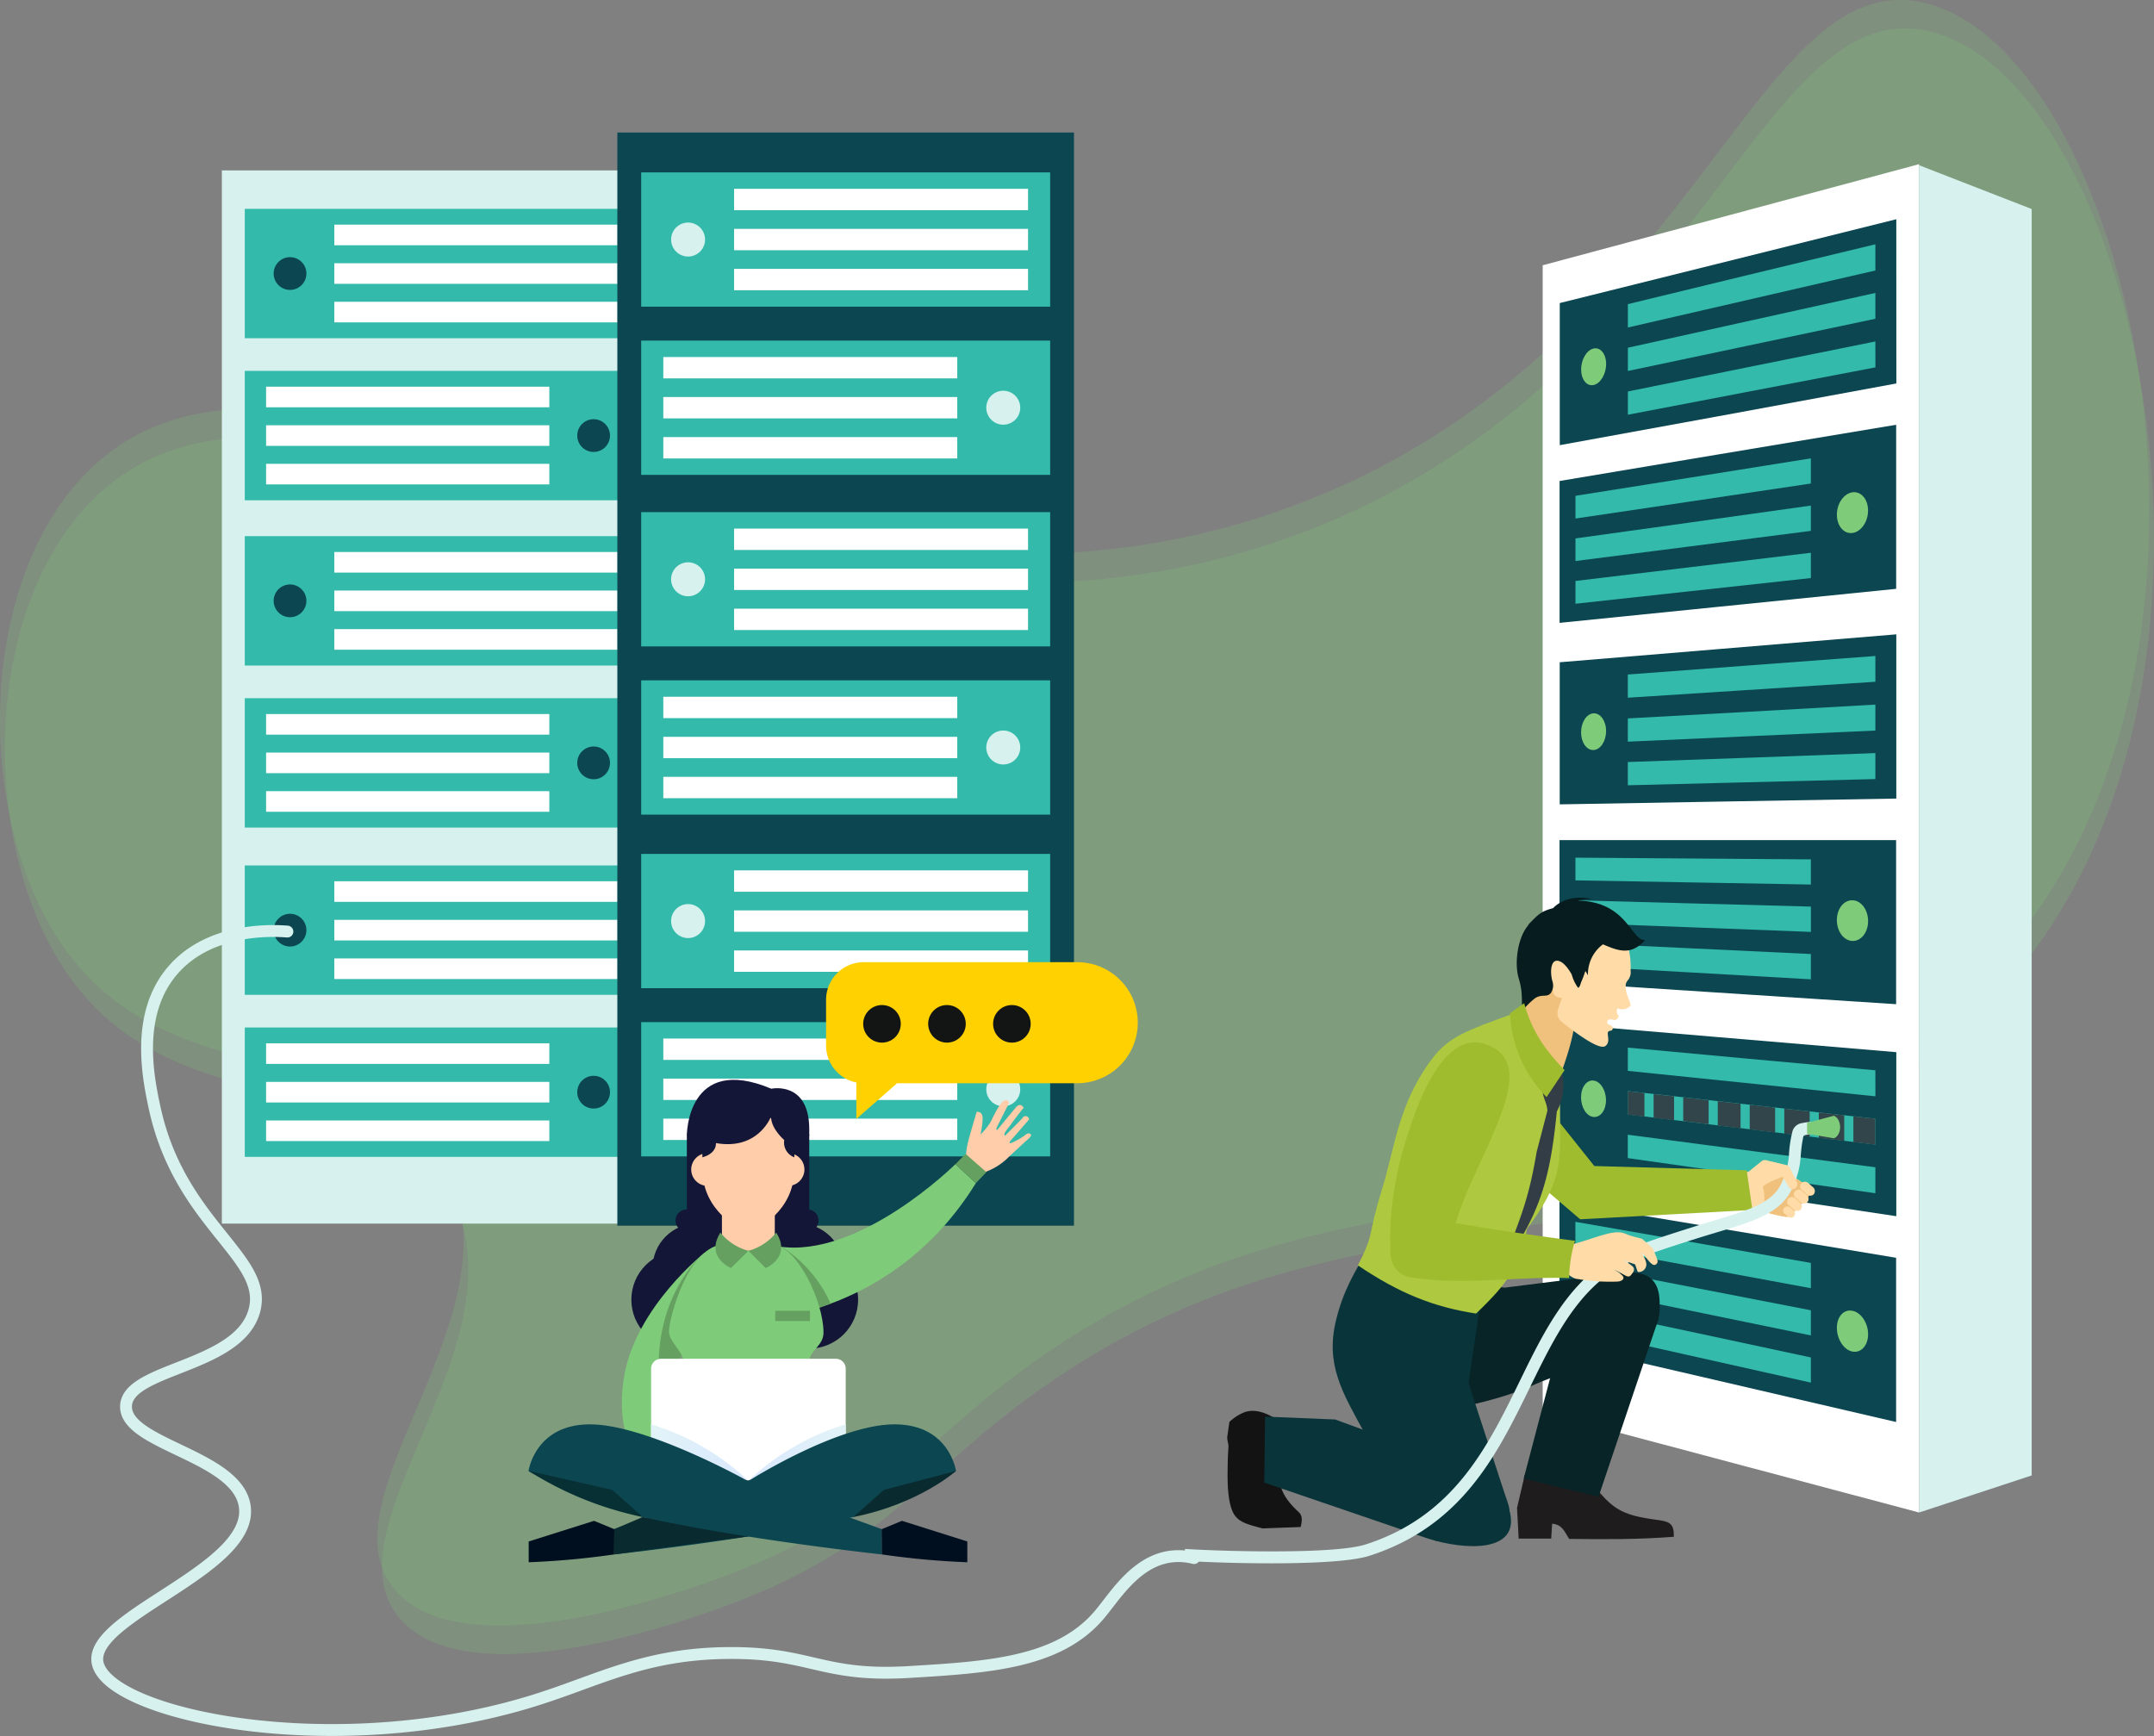 <svg xmlns="http://www.w3.org/2000/svg" xmlns:xlink="http://www.w3.org/1999/xlink" viewBox="0 0 453.79 365.75"><rect x="0" y="0" width="453.79" height="365.75" fill="#808080" stroke="none"/><defs><style>.cls-1{isolation:isolate;}.cls-2,.cls-25,.cls-6{fill:#7ecc79;}.cls-2{opacity:0.21;}.cls-21,.cls-3{fill:#fff;}.cls-10,.cls-11,.cls-12,.cls-13,.cls-14,.cls-15,.cls-16,.cls-17,.cls-18,.cls-23,.cls-3,.cls-4,.cls-5,.cls-6,.cls-7,.cls-8,.cls-9{fill-rule:evenodd;}.cls-22,.cls-4{fill:#0b4651;}.cls-20,.cls-5{fill:#33baaa;}.cls-19,.cls-7{fill:#d6f1ee;}.cls-8{fill:#31454a;}.cls-9{fill:#ffdba7;}.cls-10{fill:#f0c17d;}.cls-11{fill:#9fbc2e;}.cls-12{fill:#131314;}.cls-13{fill:#1f1c1d;}.cls-14{fill:#082426;}.cls-15{fill:#061c1e;}.cls-16{fill:#09343a;}.cls-17{fill:#aec93f;}.cls-18{fill:#333d45;}.cls-23{fill:none;stroke:#d6f1ee;stroke-linecap:round;stroke-miterlimit:10;stroke-width:2.5px;}.cls-24{fill:#131637;}.cls-26{fill:#65a060;}.cls-27{fill:#ffcda9;}.cls-28{fill:#3bd2ff;opacity:0.51;mix-blend-mode:multiply;}.cls-29{fill:url(#Degradado_sin_nombre_186);}.cls-30{fill:url(#Degradado_sin_nombre_186-2);}.cls-31{fill:#092b30;}.cls-32{fill:#073035;}.cls-33{fill:#000f1f;}.cls-34{fill:#ffd100;}.cls-35{fill:#131414;}</style><linearGradient id="Degradado_sin_nombre_186" x1="138.94" y1="299.49" x2="158.71" y2="319.26" gradientUnits="userSpaceOnUse"><stop offset="0" stop-color="#e2f3f8"/><stop offset="1" stop-color="#d7e4ff"/></linearGradient><linearGradient id="Degradado_sin_nombre_186-2" x1="5711.2" y1="299.49" x2="5730.97" y2="319.26" gradientTransform="matrix(-1, 0, 0, 1, 5887.59, 0)" xlink:href="#Degradado_sin_nombre_186"/></defs><title>legacy-system-reengineering</title><g class="cls-1"><g id="Layer_24" data-name="Layer 24"><path class="cls-2" d="M95.05,251.77c15.89,31.33-26.77,69.8-11,89,15.36,18.7,68.58-2.22,73-4,30.63-12.33,37.18-26.41,62-44,71.12-50.4,130.4-14.89,194.6-76.23,5.55-5.3,10.73-10.31,16.43-18.43,45.82-65.33,18.12-180.55-23-191.35-36.21-9.5-47.94,71-129,104-110,44.76-212.05-53.15-259-5-23.81,24.42-23.3,76-3,102C39.32,237.56,81,224.1,95.05,251.77Z"/><path class="cls-2" d="M94.05,245.77c15.89,31.33-26.77,69.8-11,89,15.36,18.7,68.58-2.22,73-4,30.63-12.33,37.18-26.41,62-44,71.12-50.4,130.4-14.89,194.6-76.23,5.55-5.3,10.73-10.31,16.43-18.43C474.9,126.79,447.2,11.57,406.05.77c-36.21-9.5-47.94,71-129,104-110,44.76-212.05-53.15-259-5-23.81,24.42-23.3,76-3,102C38.32,231.56,80,218.1,94.05,245.77Z"/><path class="cls-3" d="M404.29,34.59,361.47,46.1,325,55.89q0,60.47,0,120.86t0,120.82l36.47,9.7,42.84,11.4V34.59Z"/><path class="cls-4" d="M399.5,46.19l-38,9.47-32.9,8.19q0,15,0,29.94l32.91-6,38-7Z"/><path class="cls-5" d="M395.09,61.72l-27.43,6.07-24.71,5.47q0,2.45,0,4.9l24.71-5.21,27.43-5.79Z"/><path class="cls-5" d="M395.09,51.47l-27.43,6.61-24.71,6V69l24.71-5.69,27.43-6.32Z"/><path class="cls-5" d="M395.09,71.94l-27.43,5.54-24.71,5v4.9l24.71-4.73,27.44-5.25Z"/><path class="cls-6" d="M335.72,73.43c-1.45.33-2.62,2.3-2.62,4.4s1.16,3.6,2.62,3.29,2.65-2.31,2.65-4.43S337.17,73.1,335.72,73.43Z"/><path class="cls-4" d="M328.56,101.34l32.91-5.51q18.06-3,38-6.34v34.57l-38,3.84-32.91,3.33C328.56,121.26,328.56,111.32,328.56,101.34Z"/><path class="cls-5" d="M331.91,113.44q11.38-1.58,23.53-3.27l26.06-3.65v5.33l-26.06,3.35-23.53,3Z"/><path class="cls-5" d="M331.91,104.46q11.38-1.8,23.53-3.73l26.06-4.16v5.3l-26.06,3.89q-12.15,1.82-23.53,3.49Z"/><path class="cls-5" d="M331.91,122.4l23.53-2.82,26.06-3.12v5.33l-26.06,2.84-23.53,2.57Z"/><path class="cls-6" d="M390.25,103.72c1.81-.26,3.3,1.45,3.3,3.84s-1.49,4.5-3.3,4.73-3.27-1.49-3.27-3.85S388.43,104,390.25,103.72Z"/><path class="cls-4" d="M399.5,133.65l-38,3.15-32.91,2.73q0,15,0,29.94l32.91-.57,38-.65Z"/><path class="cls-5" d="M395.09,148.45,367.65,150l-24.71,1.36v4.9l24.71-1.11,27.44-1.23Z"/><path class="cls-5" d="M395.09,138.21l-27.44,2.05-24.71,1.85V147l24.71-1.59,27.44-1.77Z"/><path class="cls-5" d="M395.09,158.67l-27.44,1-24.71.88v4.9l24.71-.62,27.44-.69Z"/><path class="cls-6" d="M335.71,150.29c-1.45.08-2.62,1.86-2.62,4s1.16,3.79,2.62,3.73,2.65-1.86,2.65-4S337.16,150.21,335.71,150.29Z"/><path class="cls-4" d="M328.55,177l32.91,0,38,0v34.57l-38-2.47-32.91-2.14Q328.55,192,328.55,177Z"/><path class="cls-5" d="M331.9,189.68l23.54.63,26.07.7v5.33l-26.07-1-23.54-.88Z"/><path class="cls-5" d="M331.9,180.7l23.54.17,26.06.19v5.3l-26.06-.46-23.54-.42Z"/><path class="cls-5" d="M331.9,198.66l23.54,1.1L381.5,201v5.33l-26.07-1.49-23.54-1.34C331.9,201.87,331.9,200.28,331.9,198.66Z"/><path class="cls-6" d="M390.25,189.68c1.82,0,3.31,2,3.31,4.39s-1.49,4.25-3.31,4.18-3.27-2-3.27-4.39S388.43,189.63,390.25,189.68Z"/><path class="cls-4" d="M399.5,221.68l-38-3.21-32.91-2.77q0,15,0,29.91l32.91,4.93,38,5.7Z"/><path class="cls-5" d="M395.09,235.71l-27.45-3.07-24.71-2.76c0,1.66,0,3.29,0,4.92l24.71,3,27.45,3.36Z"/><path class="cls-5" d="M395.09,225.5,367.65,223l-24.71-2.28v4.9l24.71,2.54,27.45,2.82Z"/><path class="cls-5" d="M395.09,245.93l-27.45-3.61-24.71-3.25V244l24.71,3.51,27.45,3.89Z"/><path class="cls-6" d="M335.7,227.66c-1.45-.16-2.62,1.41-2.62,3.53s1.16,4,2.62,4.14,2.64-1.39,2.64-3.53S337.15,227.82,335.7,227.66Z"/><path class="cls-4" d="M328.54,253.19l32.92,5.48,38,6.33v34.6l-38-8.83-32.92-7.64Q328.55,268.18,328.54,253.19Z"/><path class="cls-5" d="M331.89,266.43,355.43,271l26.07,5.06v5.3L355.43,276l-23.54-4.82Z"/><path class="cls-5" d="M331.89,257.42l23.54,4.11,26.07,4.55v5.33l-26.07-4.82-23.54-4.35Z"/><path class="cls-5" d="M331.89,275.41l23.54,5L381.5,286v5.3l-26.07-5.84-23.54-5.28Z"/><path class="cls-6" d="M390.25,276.16c1.82.35,3.31,2.57,3.31,4.95s-1.49,4-3.31,3.65-3.27-2.62-3.27-5S388.43,275.81,390.25,276.16Z"/><polygon class="cls-7" points="404.3 34.81 428.02 44.04 428.02 310.86 404.3 318.67 404.3 34.81"/><path class="cls-8" d="M395.09,235.71l-4.63-.52v5.42l4.63.57v-5.47Zm-6.56-.73-5.35-.6v5.35l5.35.65V235Zm-7.28-.81-5.35-.6v5.27l5.35.65v-5.33Zm-7.28-.81-5.35-.6v5.19l5.35.65v-5.25Zm-7.28-.81-4.8-.54v5.12l4.8.59v-5.17Zm-6.73-.75-5.35-.6v5l5.35.66v-5.1Zm-7.28-.81-4.31-.48v5l4.31.53v-5Zm-6.24-.7-3.51-.39c0,1.66,0,3.29,0,4.93l3.51.43Z"/><polygon class="cls-9" points="358.71 247.88 368.95 246.81 371.51 253.95 361.28 255.02 358.71 247.88"/><path class="cls-9" d="M373.92,245.59l-6.68,2.55a1.28,1.28,0,0,0-.79,1.67l2.12,4.52c.09.19,7.71,2.44,8.24,2l1.07-.94c1.86-1.87,4-4.21,4.06-4.76l-6.35-4.23C375,246,374.6,245.33,373.92,245.59Z"/><path class="cls-10" d="M371.38,250.2c.7,1.72-.07,4.94.65,5.23,2.13.58,4.5,1.13,4.8.88l1.07-.94c1.86-1.87,4-4.21,4.06-4.76l-4.67-3C376.67,247.27,371.1,249.53,371.38,250.2Z"/><polygon class="cls-11" points="367.99 246.57 335.88 245.67 320.04 225.81 314.66 241.28 332.9 256.89 369.18 254.92 367.99 246.57"/><path class="cls-9" d="M378.21,250.94h0a.94.94,0,0,0,.09,1.43l.94.82a1.05,1.05,0,0,0,1.49.13h0a1.06,1.06,0,0,0-.11-1.54l-.94-.82A1,1,0,0,0,378.21,250.94Z"/><path class="cls-9" d="M375.93,254.42h0a.86.86,0,0,0,0,1.24l.74.65a.9.9,0,0,0,1.24,0h0a.86.86,0,0,0,0-1.24l-.74-.65A.9.9,0,0,0,375.93,254.42Z"/><path class="cls-9" d="M379.54,249.29h0a.94.94,0,0,0,.09,1.43l.94.82a1.05,1.05,0,0,0,1.49.13h0a1.06,1.06,0,0,0-.11-1.54l-.94-.82A1,1,0,0,0,379.54,249.29Z"/><path class="cls-9" d="M376.78,252.51h0a.94.94,0,0,0,.09,1.43l.94.82a1.05,1.05,0,0,0,1.49.13h0a1.06,1.06,0,0,0-.11-1.54l-.94-.82A1,1,0,0,0,376.78,252.51Z"/><path class="cls-12" d="M259,299.59l-.43,3c-.11.9.29,1.52.23,2.31-.14,1.9-.16,3.56-.18,5.34-.05,4.69.49,7.69,1.59,9.13,1,1.28,2.37,1.78,5.81,2.65l8-.3c.43-1.79.24-2.54-.49-3.21-4.49-4.18-4.37-6.78-3.81-12.91.36-3.91.15-6.09-1.74-7.13-2.26-1.23-4.27-1.56-6-.85A9.76,9.76,0,0,0,259,299.59Z"/><path class="cls-13" d="M333.78,310.12c5.53,8,7.54,9.06,15.59,10.14,2.51.34,3.32.88,3.26,3.52-7.72.59-14.31.53-22.05.45-1.13-1.84-1.55-3-3.59-3.21l-.19,3.14h-6.86l-.34-6.47,1.62-6.93Z"/><path class="cls-14" d="M349.36,278l-12.6,37.36L321,311.52l6.36-24.18,9.51-17.8C347.38,267.66,350.74,272.47,349.36,278Z"/><path class="cls-14" d="M321.85,292.32c-6.83,3-24.07,7.07-31,4.93l1.06-22.37,17.84-4.43,7.26.84,25.16-3.15c8-.71,7.83,5.11,7.22,9.78L347,284.12C336.69,286.82,329.94,288.74,321.85,292.32Z"/><path class="cls-10" d="M320.44,216.2l7.53,10,1-.32c2.55-7.28,2.45-8.37,3.8-16.14l-10.61-5.71c-.25,2.81-.93,4.07-1.31,7.11A49.05,49.05,0,0,0,320.44,216.2Z"/><path class="cls-9" d="M340.8,212.44A1.23,1.23,0,0,0,341,214a1,1,0,0,1-.91.92c-1.91-.61-1.48.82-1.33.87,1.38.48,1.08,1,.73,1.35-.42,0-.63.12-.72.31-.27.59.57,2.07-.55,2.93-1.35,1-6.52-3-8.93-4.85-2-1.54-1-2.92-.22-5.26-1.3-.09-2.2-.67-1.85-2.66-1.17-2.67-1.34-4.67-1.85-7.53,0,0,6.3-9.67,6.57-9.68s8.24,2.74,8.24,2.74c.67,1.78,2,3.57,2.63,5.63a16.86,16.86,0,0,1,.71,5.68,2.68,2.68,0,0,1-.51,2,2.32,2.32,0,0,0-.45.72c-.42,2,1.17,4.18.94,4.71A2.31,2.31,0,0,1,340.8,212.44Z"/><path class="cls-15" d="M333.93,204.75a20.73,20.73,0,0,1-.84,2.22c-.2.64-.31,1-.62,1.16a8.33,8.33,0,0,1-1.35-2.82c-.81-1.41-2-3-3.22-2.89s-1.36,2.52-.84,4.33a2.85,2.85,0,0,1-.28,2.37c-.8,1.14-1.82.23-3.33,1.15a17.3,17.3,0,0,0-2.81,2.78c0-3.38,0-4.56-.66-6.83-1-3.12-.31-8.82,2.14-11.46l-.24.14c2-2,2.51-2.83,5.3-3.56,2.14-2.17,5.3-2.59,8.22-1.9a9.12,9.12,0,0,0-2.94.3c10.42.29,11.11,8.45,14.12,8.32-2.91,3.26-5.52,2.36-8.88.9a7.82,7.82,0,0,0-3.16,6.53l-.5-.89Z"/><path class="cls-16" d="M281.45,278.22c1.53-6.33,3.89-10.13,7.11-15.63l24.18,6.3-2.59,17.31-.76,5.27L317,314.71c.79,2.43,1.44,3.34.76,6-1.39,5.39-6.67,5.17-15.37,3.88-5.09-7.16-11.3-16.19-15-22.82C282.84,293.44,279.2,287.53,281.45,278.22Z"/><path class="cls-17" d="M318.68,213.6c-9.57,3.49-13.41,4.76-17,9.5-7.13,9.48-7.75,18.55-10.68,28s-1.36,8.65-4.94,15.49c8.62,5.83,15.89,8.78,24.91,10.16,6.76-6.47,9.16-9.94,10.74-17.9,9.28-12.2,6.37-16.19,7-31Z"/><path class="cls-18" d="M328.17,225.56,325,230.14c.23,1.44.91,2.37,1,3.87l-2.25,8.59c-1.54,9-2.88,13.1-7.69,24.77,8.35-11.14,10.53-19.05,11.92-33.18a11.74,11.74,0,0,0,1-8.59Z"/><path class="cls-11" d="M321.1,211.36c1.77,6.4,4.82,10.24,8.52,14.1l-3.8,5.69a27,27,0,0,1-7.71-17.65Z"/><path class="cls-16" d="M300.81,324.15l-34.46-11.78.16-13.91,14.78.61,33.27,12.22,3.55,7.36C320.1,327.25,308.46,326.6,300.81,324.15Z"/><path class="cls-11" d="M295.44,242.72c-2.09,7.1-4.06,21.86-1,24.91,3.48,3.12,9.9-.71,11-5.24,2.8-11.93,6.2-15.58,10.75-27.56,3-7.92,2.52-12.79-3.12-14.8C302.93,216.43,297.15,236.91,295.44,242.72Z"/><path class="cls-7" d="M381.91,236.37a11.32,11.32,0,0,0-2.26.25,2.43,2.43,0,0,0-2,1.64,25.88,25.88,0,0,0-.74,4.58,16.29,16.29,0,0,1-1.92,7.07h0c-2.05,3.7-7.16,5.23-13.94,7.27-1.42.42-2.9.87-4.36,1.33-4.29,1.36-7.74,2.46-10.61,3.52a37.2,37.2,0,0,0-7,3.25c-9.16,5.78-14,15.61-19,25.89-6.7,13.71-13.82,28.26-32.36,34.22-6.7,2.16-30.54,1.44-38.07.95l-.16,2.51c7.94.52,31.88,1.22,39-1.06,19.56-6.29,26.91-21.33,33.84-35.51,4.86-9.95,9.51-19.46,18.07-24.86a35,35,0,0,1,6.54-3c2.77-1,6.22-2.12,10.5-3.48,1.56-.49,3-.92,4.32-1.32,7.34-2.2,12.87-3.86,15.42-8.47h0a18.39,18.39,0,0,0,2.21-8c.09-.94.18-1.89.37-2.87.14-.76.13-1,.42-1.09a5.47,5.47,0,0,1,1.78-.24Z"/><path class="cls-6" d="M386.37,235.07l-5.67,1.51v2.29l5.67.95C388.08,239.14,388.12,235.88,386.37,235.07Z"/><path class="cls-9" d="M331,262.13c1.58-.09,6.69-2.2,8.9-2.43a4.82,4.82,0,0,1,3.05.46c1.13.4,2.85.78,3,.85a31,31,0,0,1,2.3,2.11c.74,1.94,1.43,2.8.53,3.32-.55.31-1.22-.42-2.46-2.08l-.88-.64a4.56,4.56,0,0,1,1.34,2.22,1.61,1.61,0,0,1-1.5,2.06c-.35,0-.33-.26-.46-.62l-.35-1c-1.1-.36-2.06-.72-3.14-1.14a8.58,8.58,0,0,1,2.68,1.64c.56.67,0,1.25-.46,1.82-.71.8-1.68-.61-3.94-1.32a5.36,5.36,0,0,1,2.3,1.51c.42.7-.47,1.09-1.13,1.12a41.35,41.35,0,0,1-8.67-.58c-1.15-.23-1.69-1.15-2.48-1.11l-1.62-4.66Z"/><path class="cls-11" d="M297.16,269.11c11.1,1.82,21.92-.22,33.42.17a28.31,28.31,0,0,1,1.23-7.86s-22.62-2.89-32-5.13C293,254.64,289.62,267.73,297.16,269.11Z"/><path class="cls-9" d="M371.66,244.42a1.12,1.12,0,0,0-.56.24l-3,2.42,1.75,1.8a7.11,7.11,0,0,0,3.29-1.7l2.26.56c1.75,2.63,1.63,3.16,2.66,2.69a1.06,1.06,0,0,0,.49-1.42L377,245.92h0a.76.76,0,0,0-.5-.42l-4.17-1A1.74,1.74,0,0,0,371.66,244.42Z"/><rect class="cls-19" x="46.74" y="35.9" width="92.69" height="221.9"/><rect class="cls-20" x="51.57" y="44" width="83.02" height="27.26"/><rect class="cls-21" x="70.43" y="55.46" width="59.67" height="4.34"/><rect class="cls-21" x="70.43" y="47.33" width="59.67" height="4.34"/><rect class="cls-21" x="70.43" y="63.58" width="59.67" height="4.34"/><circle class="cls-22" cx="61.1" cy="57.63" r="3.45"/><rect class="cls-20" x="51.57" y="78.14" width="83.02" height="27.26"/><rect class="cls-21" x="56.06" y="89.6" width="59.67" height="4.34"/><rect class="cls-21" x="56.06" y="81.47" width="59.67" height="4.34"/><rect class="cls-21" x="56.06" y="97.72" width="59.67" height="4.34"/><circle class="cls-22" cx="125.06" cy="91.77" r="3.45"/><rect class="cls-20" x="51.57" y="112.96" width="83.02" height="27.26"/><rect class="cls-21" x="70.43" y="124.42" width="59.67" height="4.34"/><rect class="cls-21" x="70.43" y="116.3" width="59.67" height="4.34"/><rect class="cls-21" x="70.43" y="132.55" width="59.67" height="4.34"/><circle class="cls-22" cx="61.1" cy="126.59" r="3.45"/><rect class="cls-20" x="51.57" y="147.1" width="83.02" height="27.26"/><rect class="cls-21" x="56.06" y="158.56" width="59.67" height="4.34"/><rect class="cls-21" x="56.06" y="150.44" width="59.67" height="4.34"/><rect class="cls-21" x="56.06" y="166.69" width="59.67" height="4.34"/><circle class="cls-22" cx="125.06" cy="160.73" r="3.45"/><rect class="cls-20" x="51.57" y="182.34" width="83.02" height="27.26"/><rect class="cls-21" x="70.43" y="193.8" width="59.67" height="4.34"/><rect class="cls-21" x="70.43" y="185.67" width="59.67" height="4.34"/><rect class="cls-21" x="70.43" y="201.93" width="59.67" height="4.34"/><circle class="cls-22" cx="61.1" cy="195.97" r="3.45"/><rect class="cls-20" x="51.57" y="216.48" width="83.02" height="27.26"/><rect class="cls-21" x="56.06" y="227.94" width="59.67" height="4.34"/><rect class="cls-21" x="56.06" y="219.81" width="59.67" height="4.34"/><rect class="cls-21" x="56.06" y="236.07" width="59.67" height="4.34"/><circle class="cls-22" cx="125.06" cy="230.11" r="3.45"/><rect class="cls-22" x="130.06" y="27.92" width="96.2" height="230.32"/><rect class="cls-20" x="135.08" y="36.32" width="86.16" height="28.29"/><rect class="cls-21" x="154.65" y="48.22" width="61.93" height="4.5"/><rect class="cls-21" x="154.65" y="39.78" width="61.93" height="4.5"/><rect class="cls-21" x="154.65" y="56.65" width="61.93" height="4.5"/><circle class="cls-19" cx="144.96" cy="50.47" r="3.58"/><rect class="cls-20" x="135.08" y="71.76" width="86.16" height="28.29"/><rect class="cls-21" x="139.74" y="83.65" width="61.93" height="4.5"/><rect class="cls-21" x="139.74" y="75.22" width="61.93" height="4.5"/><rect class="cls-21" x="139.74" y="92.09" width="61.93" height="4.5"/><circle class="cls-19" cx="211.36" cy="85.9" r="3.58"/><rect class="cls-20" x="135.08" y="107.9" width="86.16" height="28.29"/><rect class="cls-21" x="154.65" y="119.8" width="61.93" height="4.5"/><rect class="cls-21" x="154.65" y="111.37" width="61.93" height="4.5"/><rect class="cls-21" x="154.65" y="128.24" width="61.93" height="4.5"/><circle class="cls-19" cx="144.96" cy="122.05" r="3.58"/><rect class="cls-20" x="135.08" y="143.34" width="86.16" height="28.29"/><rect class="cls-21" x="139.74" y="155.24" width="61.93" height="4.5"/><rect class="cls-21" x="139.74" y="146.8" width="61.93" height="4.5"/><rect class="cls-21" x="139.74" y="163.67" width="61.93" height="4.5"/><circle class="cls-19" cx="211.36" cy="157.49" r="3.58"/><rect class="cls-20" x="135.08" y="179.91" width="86.16" height="28.29"/><rect class="cls-21" x="154.65" y="191.81" width="61.93" height="4.5"/><rect class="cls-21" x="154.65" y="183.38" width="61.93" height="4.5"/><rect class="cls-21" x="154.65" y="200.25" width="61.93" height="4.5"/><circle class="cls-19" cx="144.96" cy="194.06" r="3.58"/><rect class="cls-20" x="135.08" y="215.35" width="86.16" height="28.29"/><rect class="cls-21" x="139.74" y="227.25" width="61.93" height="4.5"/><rect class="cls-21" x="139.74" y="218.81" width="61.93" height="4.5"/><rect class="cls-21" x="139.74" y="235.68" width="61.93" height="4.5"/><circle class="cls-19" cx="211.36" cy="229.5" r="3.58"/><path class="cls-23" d="M251.55,328.27a13.18,13.18,0,0,0-4.38-.37c-7.78.68-12.28,8.45-15.62,12.37-8.58,10.08-23.31,11-40,12-18.34,1.12-20.66-4.12-38-4-17.79.12-27.27,5.72-41,10-42.27,13.17-90,3-92-8-1.76-9.82,33.09-19.68,31-33-1.67-10.63-25.22-12.91-25-21s23.58-8.06,27-20c3.24-11.3-15.7-18.18-21-43-1.34-6.25-4.13-19.78,4-29,7.91-9,21.2-8.22,24-8"/><rect class="cls-24" x="144.7" y="238.99" width="25.79" height="31.65"/><circle class="cls-24" cx="146.88" cy="267.17" r="9.4"/><circle class="cls-24" cx="168.3" cy="267.17" r="9.4"/><circle class="cls-24" cx="170.48" cy="273.83" r="10.3"/><circle class="cls-24" cx="143.31" cy="273.83" r="10.3"/><circle class="cls-24" cx="170.11" cy="257.15" r="2.34"/><circle class="cls-24" cx="144.65" cy="257.15" r="2.34"/><path class="cls-25" d="M148.41,263.95s-14.28,11.32-16.86,25.73c-3.22,18,9.1,25.73,9.1,25.73l1.51-9.06s-4.14-5.78-3.45-10.69c.89-6.32,5.74-10.92,5.74-10.92S150.79,275.07,148.41,263.95Z"/><path class="cls-26" d="M145,276.65l2.88-12.21s-11.38,9.51-8.71,29.16h0a21.88,21.88,0,0,1,5.29-8.86s.06-.15.16-.42Z"/><path class="cls-25" d="M163.9,262.59s-3.66,5.69-2.78,15.27c0,0,27.46-1.06,44.47-28.59l-4.31-4S181,265.37,163.9,262.59Z"/><path class="cls-27" d="M203.46,244a17.87,17.87,0,0,1,.6-3.88s1.43-5.09,1.71-5.87c0,0,1.24-.19,1.25,1.35a16.26,16.26,0,0,1-.46,3.41,12.57,12.57,0,0,0,2.29-2.91c.62-1.34,1.93-3.94,2.79-4.26s.89.64.89.64-2,4-2.43,4.85,0,.72,0,.72l3.91-4.73c.6-.72,1.22-.66,1.65.07,0,0-1.76,2.15-2.72,3.57-.33.49-1.78,2-1.2,2.31,0,0,3.2-3.14,3.68-3.74a.74.74,0,0,1,1.38.32l-4,4.6s-.22.37.07.43a14.37,14.37,0,0,0,2.95-1.61c.22-.22,1-.86,1.41-.17,0,0,.11.25-.59.86s-3.92,3.6-3.92,3.6a13.49,13.49,0,0,1-5,3.31c-3.08,1.14-4,.24-2.27.87l-.83-1.58Z"/><polygon class="cls-26" points="207.8 246.96 203.42 243.1 201.28 245.29 205.59 249.27 207.8 246.96"/><path class="cls-26" d="M164.83,262.79A27.4,27.4,0,0,1,175,274.68a35.52,35.52,0,0,0-4.32,1.69L167,272.13"/><path class="cls-25" d="M173.49,280.75c0-6.63-5.72-18.59-11-18.59h-9.68c-7.88,0-11.89,15.75-11.88,18.38,0,2.14,3,4.11,3.12,6.57.35,6.62-.21,14.74.59,23.64,0,0,2.71,5.5,13,4.34,10.3,1.16,11.24-3.86,11.24-3.86.81-9,1.15-17.69,1.49-24.34C170.77,284.32,173.49,283.53,173.49,280.75Z"/><rect class="cls-26" x="163.33" y="276.16" width="7.32" height="2.15" transform="translate(333.97 554.48) rotate(180)"/><path class="cls-28" d="M144.19,291.23c.23,3.8.55,7.91.91,12.37l7.65,1,18.18-1.89a22.42,22.42,0,0,0,2.37-2.54c.25-3.23.47-6.25.65-9.1A47.1,47.1,0,0,1,144.19,291.23Z"/><circle class="cls-27" cx="166.02" cy="246.4" r="3.45"/><circle class="cls-27" cx="149.07" cy="246.4" r="3.45"/><rect class="cls-27" x="152.09" y="252.39" width="11.14" height="11.14"/><path class="cls-27" d="M158.61,231.78l-1.49.65-.41-.65-8.36,6.3v11.46c1.71,7.32,9.31,10.34,9.31,10.34s7.6-3,9.31-10.34V238.08Z"/><path class="cls-26" d="M157.67,263.53,154,267.17s-5.5-2.28-2.23-7.48A11.38,11.38,0,0,0,157.67,263.53Z"/><path class="cls-26" d="M157.67,263.53l3.64,3.64s5.5-2.28,2.22-7.48A11.38,11.38,0,0,1,157.67,263.53Z"/><path class="cls-21" d="M139.24,286.28h36.85a2.08,2.08,0,0,1,2.08,2.08V313.9a0,0,0,0,1,0,0h-41a0,0,0,0,1,0,0V288.36A2.08,2.08,0,0,1,139.24,286.28Z"/><path class="cls-29" d="M157.59,311.94a51.36,51.36,0,0,0-20.43-11.85v3.82Z"/><path class="cls-30" d="M157.74,311.94a51.36,51.36,0,0,1,20.43-11.85v3.82Z"/><path class="cls-22" d="M129.38,322.18v5.32s29.25-3.15,50.39-7.88a125.53,125.53,0,0,0,21.64-9.67s-1.38-10-13.2-9.85-30.06,11.64-30.06,11.64Z"/><polyline class="cls-31" points="157.74 323.69 156.99 323.56 135.41 319.62 129.38 322.18 129.38 327.5"/><path class="cls-31" d="M179.77,319.62l6.43-5.71,15.21-4S193.61,316.9,179.77,319.62Z"/><path class="cls-22" d="M185.79,322.18v5.32s-29.25-3.15-50.39-7.88a109.48,109.48,0,0,1-24.06-9.67s1.38-10,13.2-9.85S157,311.73,157,311.73Z"/><path class="cls-32" d="M135.41,319.62,129,313.9l-17.63-4A72.08,72.08,0,0,0,135.41,319.62Z"/><path class="cls-33" d="M129.38,327.5a172.3,172.3,0,0,1-18,1.65v-4.38l13.77-4.35,4.27,1.76Z"/><path class="cls-33" d="M185.79,327.5a172.3,172.3,0,0,0,18,1.65v-4.38l-13.77-4.35-4.27,1.76Z"/><path class="cls-24" d="M162.45,235.2s-2.66,7.22-11.62,5.63c0,0,.27,2.14-2.86,3v-1.91l-2.85-2-.28-.93,1.89-6,6.15-1.22,4.87.86h7.85l3.19,2.81L167.35,242v1.83a3.3,3.3,0,0,1-2.13-3.64S162.37,237.77,162.45,235.2Z"/><path class="cls-24" d="M144.7,239.18s0-17.27,17.79-9.8c0,0,8-1.72,8,8.58v1.22l-.38,1.49-5.53-3.5-4.09-3-4.15.44Z"/><path class="cls-34" d="M182,202.72h44.95a12.75,12.75,0,0,1,12.75,12.75h0a12.75,12.75,0,0,1-12.75,12.75H189l-8.59,7.53v-7.69a7.94,7.94,0,0,1-6.38-7.78v-9.63A7.93,7.93,0,0,1,182,202.72Z"/><circle class="cls-35" cx="185.81" cy="215.71" r="3.96"/><circle class="cls-35" cx="199.5" cy="215.71" r="3.96"/><circle class="cls-35" cx="213.18" cy="215.71" r="3.96"/></g></g></svg>